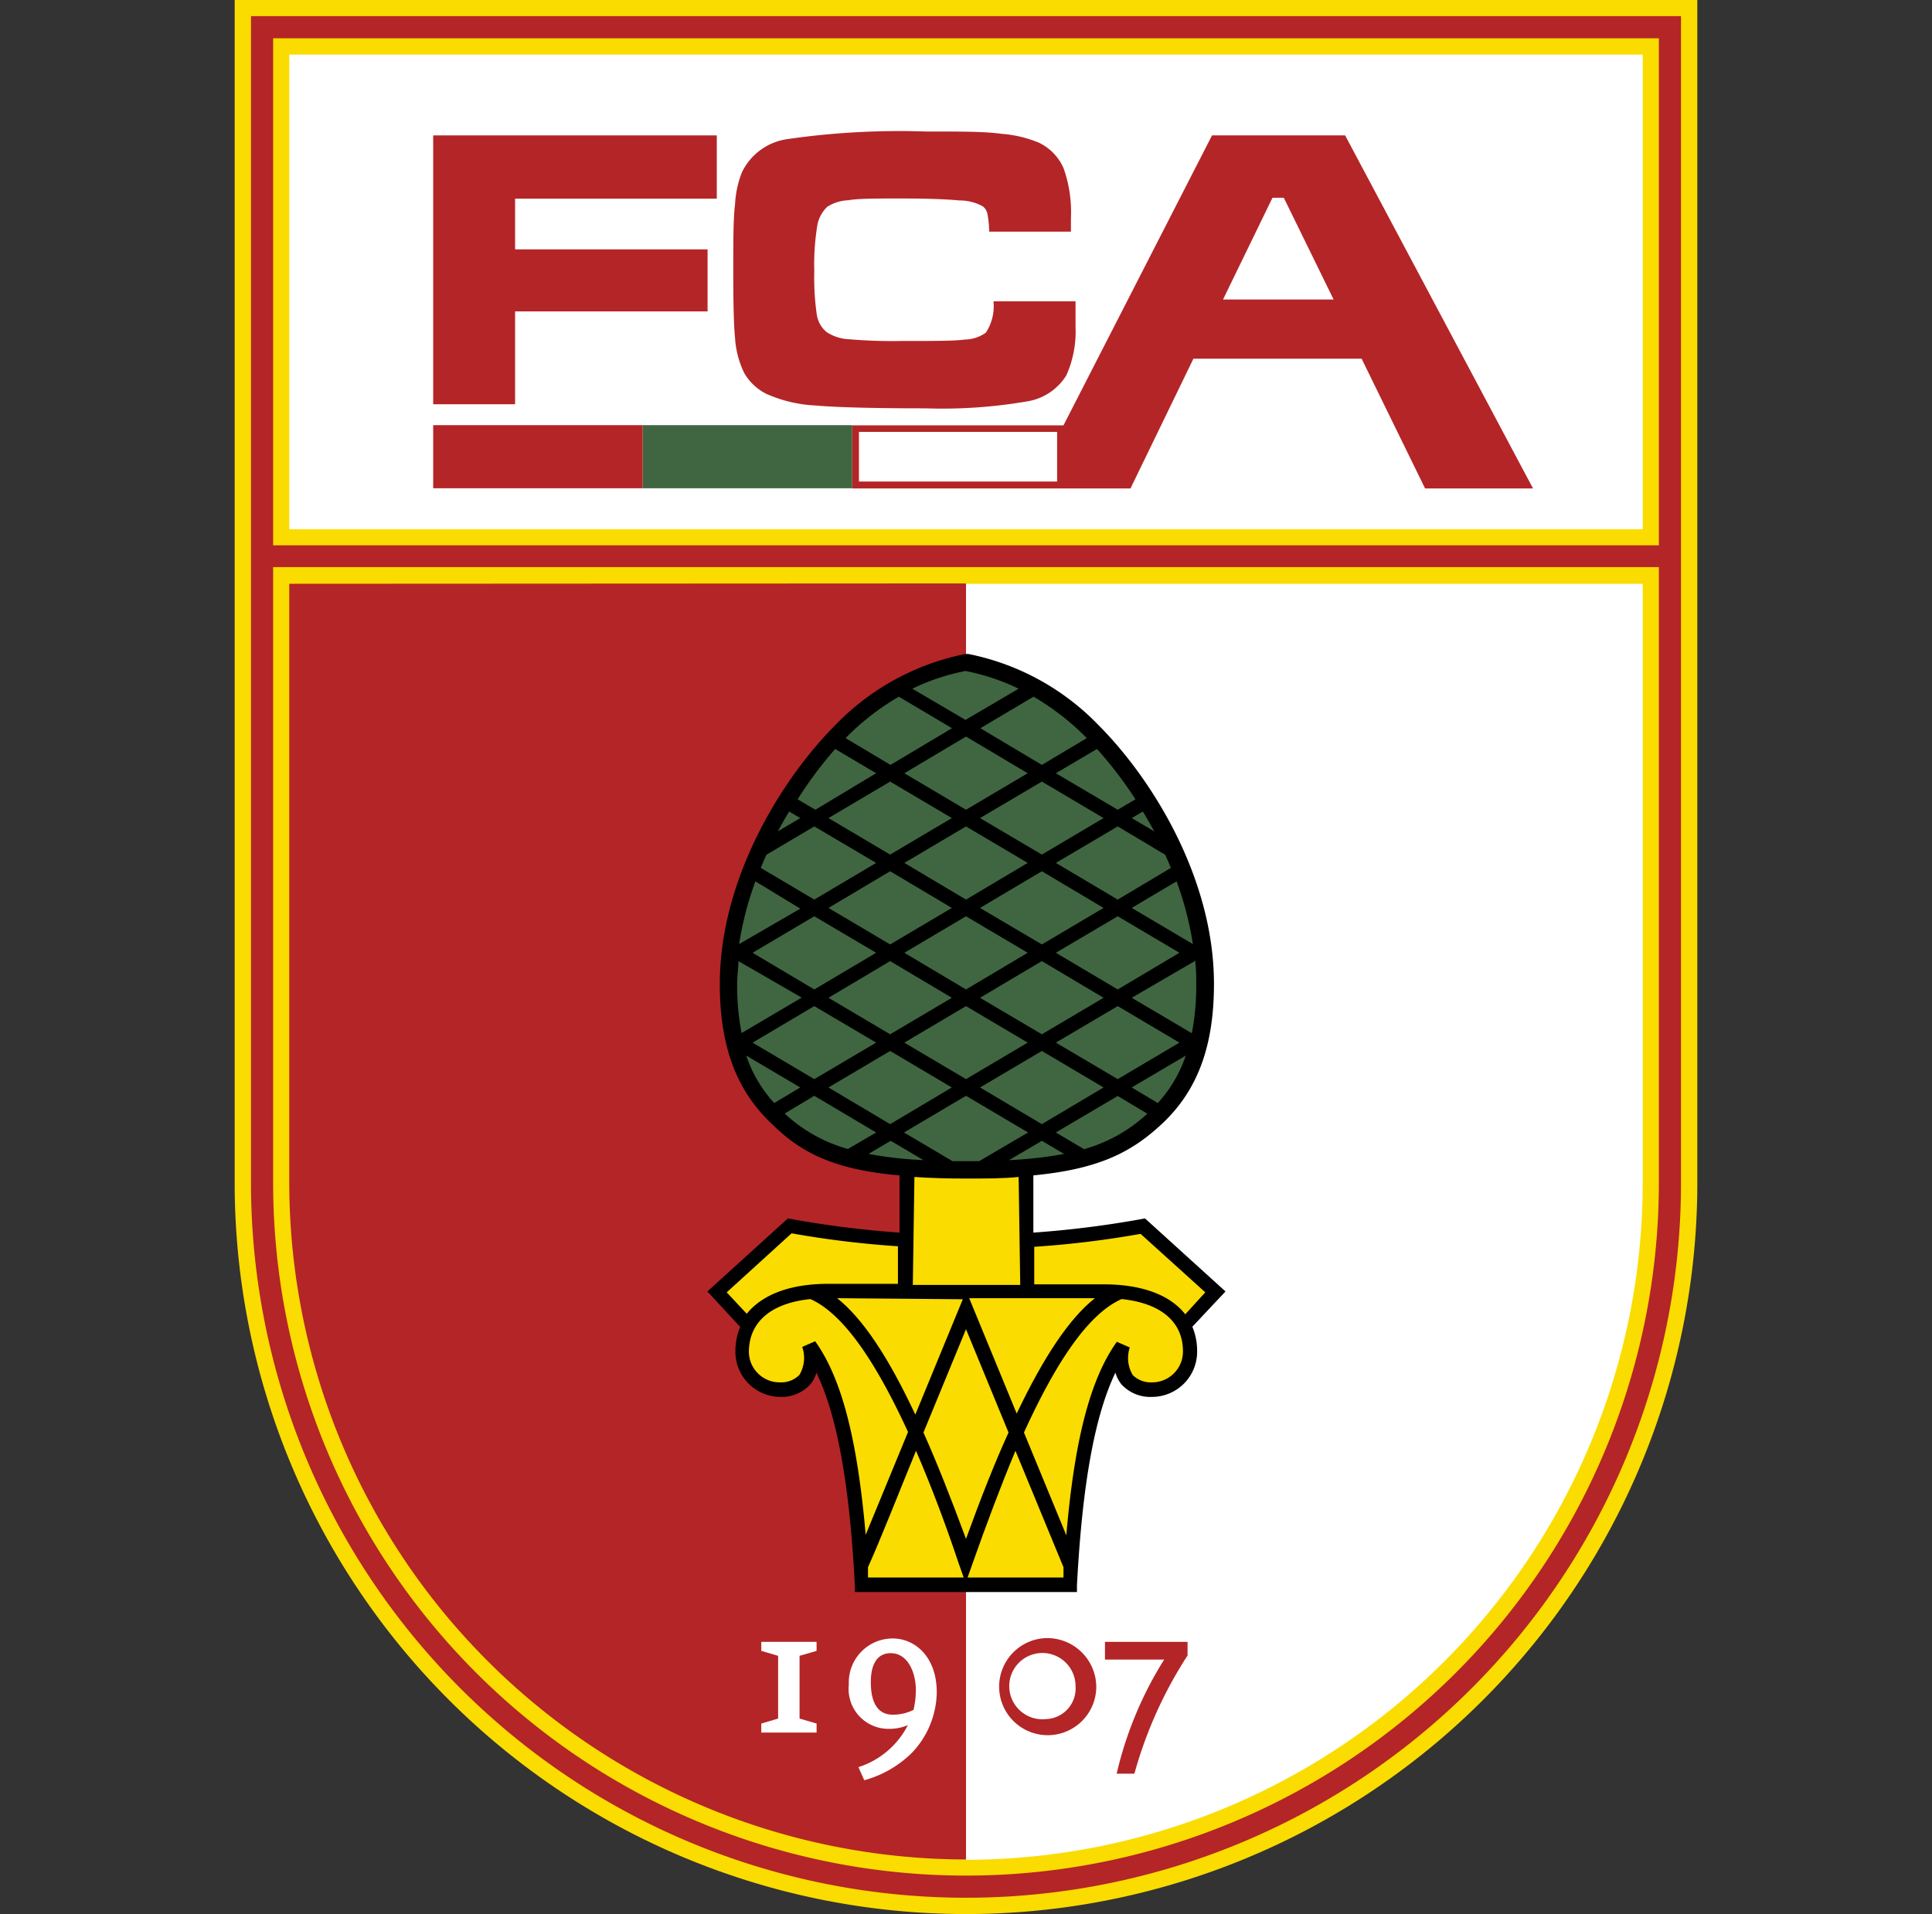 <svg id="Layer_1" data-name="Layer 1" xmlns="http://www.w3.org/2000/svg" viewBox="0 0 109 108"><rect x="0" y="0" width="109" height="108" fill="#333333" stroke="none"/><defs><style>.cls-1{fill:#fadc00;}.cls-2{fill:#b42527;}.cls-3{fill:#fff;}.cls-4{fill:#3f6640;}</style></defs><path class="cls-1" d="M13.24,0V66.74a41.26,41.26,0,0,0,82.52,0V0Z"/><path class="cls-2" d="M94.84.91V66.74a40.34,40.34,0,1,1-80.68,0V.91Z"/><path class="cls-1" d="M15.41,66.74a39.09,39.09,0,1,0,78.18,0V32H15.41Z"/><path class="cls-1" d="M93.59,2.16H15.41V30.77H93.59Z"/><path class="cls-3" d="M92.68,3.08H16.32V29.86H92.68Z"/><path class="cls-3" d="M54.5,32.94v72A38.22,38.22,0,0,0,92.68,66.74V32.94Z"/><path class="cls-2" d="M24.44,7.64h16v3.57H29.06v2.86H39.92v3.5H29.06v5.24H24.44Z"/><path class="cls-2" d="M56.05,17h4.63c0,.74,0,1.22,0,1.43a6.06,6.06,0,0,1-.52,2.75A3.19,3.19,0,0,1,58,22.64a28.34,28.34,0,0,1-5.8.4q-4.34,0-6.18-.16a7.75,7.75,0,0,1-2.77-.65A3,3,0,0,1,42,21.07a5.22,5.22,0,0,1-.53-2c-.07-.69-.1-1.93-.1-3.73s0-3,.1-3.81a5.64,5.64,0,0,1,.39-1.81,3.36,3.36,0,0,1,2.56-1.87,44.06,44.06,0,0,1,7.8-.43c2,0,3.38,0,4.27.13a6.81,6.81,0,0,1,2.12.5A2.87,2.87,0,0,1,60,9.48a7.39,7.39,0,0,1,.42,2.83c0,.07,0,.32,0,.76H55.81a6.21,6.21,0,0,0-.1-1,.76.76,0,0,0-.25-.42,2.69,2.69,0,0,0-1.34-.34c-.72-.07-1.81-.11-3.27-.11s-2.44,0-3,.1a2.36,2.36,0,0,0-1.18.37,1.92,1.92,0,0,0-.57,1.12,13.82,13.82,0,0,0-.16,2.52,14.68,14.68,0,0,0,.14,2.43,1.58,1.58,0,0,0,.56,1,2.47,2.47,0,0,0,1.24.4,29,29,0,0,0,3,.1c1.78,0,3,0,3.54-.08a2.09,2.09,0,0,0,1.2-.39A2.71,2.71,0,0,0,56.05,17Z"/><path class="cls-2" d="M16.32,32.94v33.8A38.22,38.22,0,0,0,54.5,104.92v-72Z"/><path class="cls-2" d="M75.89,7.64H68.38L60,24H48.08v3.56h15.7l3.55-7.32h9.49l3.58,7.32h6.09ZM69,16.9l2.79-5.74h.64l2.81,5.74Z"/><rect class="cls-4" x="36.26" y="23.99" width="11.82" height="3.56"/><rect class="cls-2" x="24.44" y="23.99" width="11.82" height="3.56"/><path class="cls-3" d="M48.46,24.37v2.8H59.64v-2.8Z"/><path class="cls-3" d="M50.36,92.45a2.48,2.48,0,0,0-2.47,2.6,2.25,2.25,0,0,0,2.27,2.5,2.64,2.64,0,0,0,1.06-.21,4.75,4.75,0,0,1-2.79,2.37l.33.74a6.12,6.12,0,0,0,2.71-1.57,5.05,5.05,0,0,0,1.38-3.39C52.85,93.48,51.62,92.45,50.36,92.45Zm0,4.3c-.7,0-1.23-.48-1.23-1.84,0-1,.36-1.63,1.12-1.63,1,0,1.42,1.15,1.42,2.06a5,5,0,0,1-.13,1.14A2.6,2.6,0,0,1,50.33,96.75Z"/><polygon class="cls-3" points="45.11 93.43 46.07 93.15 46.07 92.64 42.95 92.64 42.95 93.15 43.9 93.43 43.9 96.97 42.95 97.25 42.95 97.76 46.07 97.76 46.07 97.25 45.11 96.97 45.11 93.43"/><path class="cls-2" d="M59,92.43a2.74,2.74,0,1,0,2.85,2.74A2.77,2.77,0,0,0,59,92.43ZM59,97a1.87,1.87,0,1,1,1.68-1.86A1.73,1.73,0,0,1,59,97Z"/><path class="cls-2" d="M62.34,92.64v1h3.34A21.06,21.06,0,0,0,63,100.08h1a24,24,0,0,1,3-6.67v-.77Z"/><path d="M69.14,72.87,64.6,68.75a56.77,56.77,0,0,1-6.3.8l0-3.23c3.8-.36,5.61-1.37,7.27-2.92,2-1.88,2.92-4.38,2.92-7.88,0-6-3.52-11.61-6.53-14.62a14,14,0,0,0-7.33-4l-.08,0-.08,0a14,14,0,0,0-7.33,4c-3,3-6.53,8.65-6.53,14.62,0,3.5.93,6,2.92,7.88C45.14,65,47,66,50.75,66.32l0,3.23a56.77,56.77,0,0,1-6.3-.8l-4.54,4.12,1.85,2a3.55,3.55,0,0,0-.27,1.41A2.55,2.55,0,0,0,44,78.82a2.2,2.2,0,0,0,1.73-.72,1.9,1.9,0,0,0,.33-.65c1.17,2.43,1.87,6.29,2.17,12l0,.38H60.76l0-.38c.3-5.7,1-9.56,2.17-12a1.9,1.9,0,0,0,.33.65,2.2,2.2,0,0,0,1.73.72,2.55,2.55,0,0,0,2.55-2.55,3.55,3.55,0,0,0-.27-1.41Z"/><path class="cls-4" d="M55.24,65.52,58,63.9,54.5,61.83,51,63.9l2.74,1.62h1.48Z"/><path class="cls-4" d="M59.57,43.63l3.49,2.06,1-.59a22.53,22.53,0,0,0-2.17-2.84Z"/><path class="cls-4" d="M45.94,61.83l-1.67,1a8.56,8.56,0,0,0,3.57,2l1.59-.93Z"/><path class="cls-4" d="M49,65.11a22.25,22.25,0,0,0,3.1.35l-1.85-1.09Z"/><path class="cls-4" d="M56.93,65.46a22.25,22.25,0,0,0,3.1-.35l-1.25-.74Z"/><path class="cls-4" d="M65.32,62.24a7.55,7.55,0,0,0,1.58-2.68l-3.05,1.8Z"/><path class="cls-4" d="M67.3,53.27a18.26,18.26,0,0,0-.92-3.54l-2.53,1.5Z"/><path class="cls-4" d="M67.37,54.25l0,0L63.85,56.3l3.39,2a13.87,13.87,0,0,0,.25-2.78c0-.44,0-.89-.07-1.34h0Z"/><path class="cls-4" d="M59.57,63.9l1.59.94a8.68,8.68,0,0,0,3.57-2l-1.67-1Z"/><path class="cls-4" d="M42.1,59.56a7.55,7.55,0,0,0,1.58,2.68l1.47-.88Z"/><path class="cls-4" d="M57.47,38.86a12.21,12.21,0,0,0-3-1,12.21,12.21,0,0,0-3,1l3,1.76Z"/><path class="cls-4" d="M53.71,41.09l-3-1.78a14.36,14.36,0,0,0-2.93,2.26l-.07.08,2.53,1.51Z"/><path class="cls-4" d="M58.78,43.16l2.53-1.51-.07-.08a14.36,14.36,0,0,0-2.93-2.26l-3,1.78Z"/><path class="cls-4" d="M49.43,43.63l-2.31-1.37A22.53,22.53,0,0,0,45,45.1l1,.59Z"/><path class="cls-4" d="M41.66,54.23l0,0,0-.06h0c0,.45-.07.9-.07,1.34a13.87,13.87,0,0,0,.25,2.78l3.39-2Z"/><path class="cls-4" d="M42.62,49.73a18.26,18.26,0,0,0-.92,3.54l3.45-2Z"/><path class="cls-4" d="M44.52,45.79c-.22.36-.43.74-.64,1.12l1.27-.75Z"/><path class="cls-4" d="M45.94,50.76l3.49-2.07-3.49-2.06-2.7,1.6c-.11.25-.22.49-.32.74Z"/><polygon class="cls-4" points="51.02 53.76 54.5 55.83 57.98 53.76 54.5 51.7 51.02 53.76"/><polygon class="cls-4" points="45.94 56.77 42.46 58.83 45.94 60.89 49.43 58.83 45.94 56.77"/><polygon class="cls-4" points="46.74 61.36 50.22 63.43 53.7 61.36 50.22 59.3 46.74 61.36"/><polygon class="cls-4" points="49.43 53.76 45.94 51.7 42.46 53.76 45.94 55.83 49.43 53.76"/><polygon class="cls-4" points="53.7 46.16 50.22 44.1 46.74 46.16 50.22 48.22 53.7 46.16"/><polygon class="cls-4" points="53.7 51.23 50.22 49.16 46.74 51.23 50.22 53.29 53.7 51.23"/><polygon class="cls-4" points="54.5 56.77 51.02 58.83 54.5 60.89 57.98 58.83 54.5 56.77"/><polygon class="cls-4" points="55.29 61.36 58.78 63.43 62.26 61.36 58.78 59.3 55.29 61.36"/><polygon class="cls-4" points="55.29 51.23 58.78 53.29 62.26 51.23 58.78 49.16 55.29 51.23"/><polygon class="cls-4" points="63.06 55.83 66.54 53.76 63.06 51.7 59.57 53.76 63.06 55.83"/><polygon class="cls-4" points="59.57 58.83 63.06 60.89 66.54 58.83 63.06 56.77 59.57 58.83"/><polygon class="cls-4" points="55.29 46.16 58.78 48.22 62.26 46.16 58.78 44.1 55.29 46.16"/><polygon class="cls-4" points="57.98 43.63 54.5 41.56 51.02 43.63 54.5 45.69 57.98 43.63"/><path class="cls-4" d="M65.12,46.91c-.21-.38-.42-.76-.64-1.12l-.63.37Z"/><path class="cls-4" d="M63.06,46.63l-3.49,2.06,3.49,2.07,3-1.79c-.1-.25-.21-.49-.32-.74Z"/><polygon class="cls-4" points="46.74 56.3 50.22 58.36 53.7 56.3 50.22 54.23 46.74 56.3"/><polygon class="cls-4" points="54.5 46.63 51.02 48.69 54.5 50.76 57.98 48.69 54.5 46.63"/><polygon class="cls-4" points="62.26 56.3 58.78 54.23 55.29 56.3 58.78 58.36 62.26 56.3"/><path class="cls-1" d="M46.72,72.44l3.94,0,0-2.12a54.73,54.73,0,0,1-6-.73L41,72.92l1.13,1.21C43,73.05,44.57,72.44,46.72,72.44Z"/><path class="cls-1" d="M64.35,69.62a54.73,54.73,0,0,1-6,.73l0,2.12h.09l3.85,0c2.15,0,3.74.61,4.58,1.69L68,72.92Z"/><path class="cls-1" d="M54.5,72.5l-3,0,.09-6.09c.88.06,1.85.09,2.94.09s2.06,0,2.94-.09l.09,6.09Z"/><path class="cls-1" d="M45.72,73.3c-2.22.23-3.47,1.29-3.47,3A1.74,1.74,0,0,0,44,78a1.45,1.45,0,0,0,1.1-.42A1.87,1.87,0,0,0,45.26,76l.73-.32c1.49,2.08,2.38,5.51,2.85,10.92l2.39-5.8C49.57,77.19,47.71,74.18,45.72,73.3Z"/><path class="cls-1" d="M51.64,79.82l2.68-6.51-7.09-.06C48.67,74.4,50.1,76.53,51.64,79.82Z"/><path class="cls-1" d="M61.77,73.25l-3.33,0-3.76,0,2.68,6.51C58.9,76.53,60.33,74.4,61.77,73.25Z"/><path class="cls-1" d="M52.1,80.83c.77,1.72,1.56,3.73,2.4,6,.84-2.31,1.63-4.32,2.4-6L54.5,75Z"/><path class="cls-1" d="M51.68,81.86c-1,2.44-2,5-2.71,6.57,0,.2,0,.38,0,.58h5.4l-.29-.82C53.38,86.09,52.56,83.9,51.68,81.86Z"/><path class="cls-1" d="M63.28,73.3c-2,.88-3.85,3.89-5.51,7.53l2.39,5.8c.46-5.41,1.36-8.84,2.85-10.92l.73.32a1.87,1.87,0,0,0,.17,1.56A1.45,1.45,0,0,0,65,78a1.74,1.74,0,0,0,1.74-1.74C66.75,74.59,65.5,73.53,63.28,73.3Z"/><path class="cls-1" d="M54.88,88.19l-.29.82H60c0-.2,0-.38,0-.58-.67-1.61-1.7-4.13-2.71-6.57C56.44,83.9,55.62,86.09,54.88,88.19Z"/></svg>